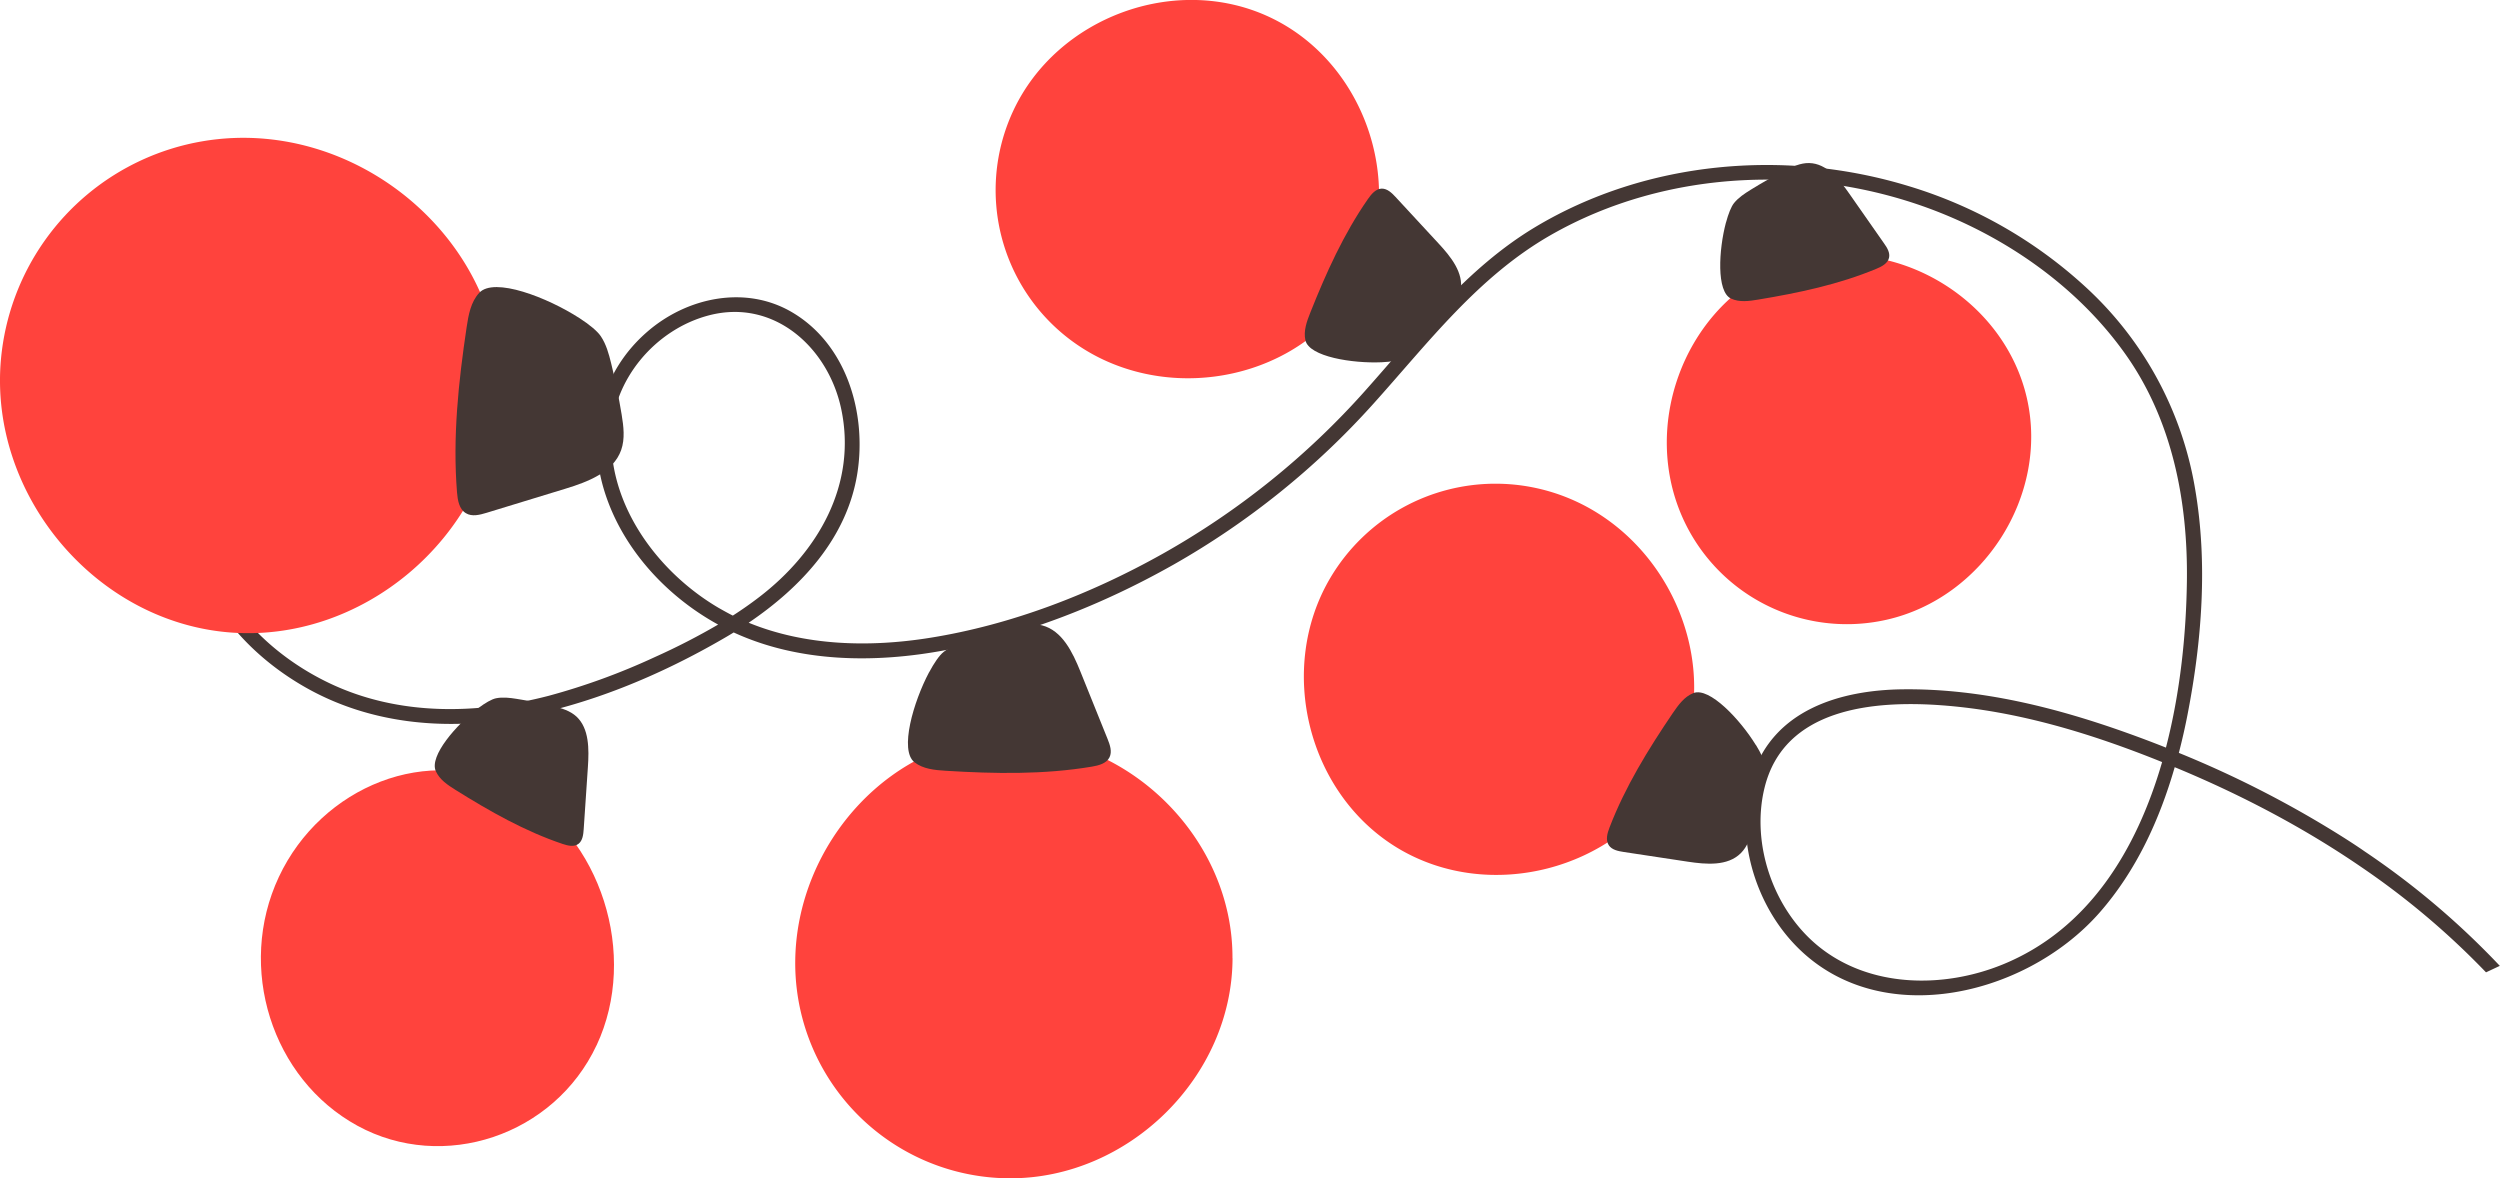 <?xml version="1.0" encoding="UTF-8"?> <svg xmlns="http://www.w3.org/2000/svg" viewBox="0 0 1322.89 623.51"> <defs> <style>.cls-1{fill:#443734;}.cls-2{fill:#ff433d;}</style> </defs> <title>Asset 3</title> <g id="Layer_2" data-name="Layer 2"> <g id="Layer_1-2" data-name="Layer 1"> <path class="cls-1" d="M1240.47,443.39a554.67,554.67,0,0,0-87.52-45c1.74-6.72,3.29-13.5,4.6-20.28,7.59-38.94,10.76-80.14,4-119.43a186.48,186.48,0,0,0-57.6-106.5,241.36,241.36,0,0,0-93.64-53.6c-65.23-20-139-13.71-197.93,21.58C776,142,750.31,175.45,722.46,206.68A417.1,417.1,0,0,1,614.94,293.2C577.09,314.39,535,330.68,492,337.52c-31.83,5.09-65.81,4.31-95.83-8,27.78-18.79,52-44.76,57.47-78.89,5.07-31.7-5.49-68.23-34.35-85.3-24.76-14.68-55.83-8-76.82,10.25-24,20.83-31.87,51.73-23.32,82C328,288.73,351.72,315,380,330.5a353,353,0,0,1-33.58,17.24A350.08,350.08,0,0,1,290.3,368.2c-38,9.9-79.06,10.63-115.22-6.33-32.46-15.24-60.38-43.39-67.7-79.39-1-4.93-8.82-4.28-7.82.66,7.14,35.18,31.58,63.34,62.34,80.73,33.36,18.88,72.23,22.71,109.6,16.36,39-6.63,77.31-22.57,111.45-42.41q2.66-1.53,5.29-3.15c34.76,16,74.88,16.33,111.87,9.39,42.24-7.89,83.12-24,120.48-45.06a422.36,422.36,0,0,0,106.19-85.39c29-32.24,55.2-67,93.42-89,62.19-35.74,141.25-38.34,207.27-11.73,38,15.32,73.13,40.71,97,74.23,25,35.06,33.29,78,32.74,120.36-.36,27.57-3.4,58.55-11.09,88.13q-9.54-3.79-19.17-7.26c-38.34-13.81-78.63-24-119.63-23.59-33.78.29-69.34,11.07-80.22,46.49-8.46,27.59-.57,59.71,17,82.11,42.77,54.41,126.33,35.9,167-10.55,19.26-22,31.59-48.87,39.66-76.83l1.44.59c33.75,14.06,66.66,31.28,97,52.05a414.56,414.56,0,0,1,66.29,55.91l7.3-3.43a422.54,422.54,0,0,0-71.52-60.56C1247.79,448.1,1244.14,445.73,1240.47,443.39ZM380.07,321.55c-31.46-18.57-57.36-53-56.62-90.76.61-29.82,23.4-56.68,52-64,34.29-8.76,62.82,17.22,69.68,49.6,8.46,40-12.23,75.66-43.35,99.53-4.54,3.48-9.19,6.74-14,9.83C385.18,324.44,382.61,323,380.07,321.55Zm679.64,188.82c-31.31,12.77-70.36,12.45-97.57-9.73-23.68-19.32-35.74-54-28.42-83.8,10.36-42.22,57.77-46.34,94.17-43.59,40,3,79,15,116.2,30C1130.63,449.82,1105.07,491.88,1059.71,510.37Z"></path> <path class="cls-2" d="M740,449c-48.17-28.73-64.61-95.31-35.88-143.49a101.57,101.57,0,0,1,139.26-35.22c48.18,28.73,68.66,93.89,39.93,142.07S788.23,477.72,740,449"></path> <path class="cls-1" d="M929.12,394.25c-8.16-13.32-24.52-30.87-33.07-27.5-4.82,1.9-8,6.39-10.95,10.68-12.94,19.1-25.14,38.89-33.41,60.44-1.16,3-2.19,6.63-.42,9.35,1.63,2.49,4.93,3.15,7.87,3.6l34,5.15c9.71,1.46,21,2.45,28-4.49,3.54-3.52,5.18-8.46,6.59-13.25Q930.72,427.75,933,417c.82-3.93,1.55-8,1-11.94-.35-2.56-2.15-6.48-4.84-10.85"></path> <path class="cls-2" d="M1072.58,210.89c11.6,51.29-23,105.45-74.3,117.05a95.21,95.21,0,0,1-113.86-71.85c-11.59-51.29,19.44-107.28,70.72-118.88s105.84,22.4,117.44,73.68"></path> <path class="cls-1" d="M913.28,117.81C909.51,132,908.15,154.4,916,158c4.4,2.05,9.54,1.34,14.33.54,21.33-3.54,42.66-8,62.63-16.34,2.81-1.17,5.92-2.79,6.62-5.75.65-2.72-1-5.39-2.63-7.67l-18.44-26.38c-5.27-7.55-11.91-15.88-21.11-16.12-4.68-.12-9.1,2-13.25,4.09q-9.11,4.68-17.82,10.08c-3.2,2-6.41,4.09-8.76,7-1.51,1.89-3,5.65-4.25,10.3"></path> <path class="cls-2" d="M671.69,9c-49.6-23.17-112.37,0-135.52,49.63A99.12,99.12,0,0,0,584,190.4c49.6,23.16,113.43,4,136.59-45.6S721.29,32.18,671.69,9"></path> <path class="cls-1" d="M731.08,191.69c-15.23.69-38.37-2.89-40.32-11.64-1.11-4.94.75-10,2.62-14.7,8.33-20.91,17.63-41.61,30.5-60.08,1.81-2.6,4.15-5.41,7.32-5.47,2.9,0,5.25,2.25,7.22,4.38l22.75,24.6c6.51,7,13.51,15.64,11.71,25.05-.91,4.78-4,8.82-7.09,12.58q-6.78,8.22-14.21,15.88c-2.72,2.81-5.58,5.62-9.09,7.35-2.26,1.12-6.41,1.82-11.41,2.05"></path> <path class="cls-2" d="M120.23,334.54C49.37,328.1-5.94,260.94.51,190.08a128.84,128.84,0,0,1,140-116.62c70.86,6.45,130,69.76,123.56,140.61S191.09,341,120.23,334.54"></path> <path class="cls-1" d="M306.5,168.27c-16.65-10.75-45-21.87-52.91-13.32-4.47,4.82-5.7,11.72-6.67,18.22-4.33,28.94-7.44,58.28-5.08,87.44.34,4.11,1.12,8.8,4.65,10.93,3.23,2,7.37.91,11-.19l41.65-12.73c11.91-3.64,25.39-8.72,29.55-20.47,2.1-6,1.28-12.53.26-18.77q-2.24-13.66-5.56-27.13c-1.22-4.95-2.59-10-5.39-14.21-1.81-2.74-6-6.24-11.48-9.77"></path> <path class="cls-2" d="M652.21,507.08C652,570,597.05,623.78,534.16,623.51A113.85,113.85,0,0,1,420.8,509.17c.27-62.88,51.49-119.79,114.37-119.52s117.31,54.55,117,117.43"></path> <path class="cls-1" d="M491.6,355.78c-8.19,15.47-15.82,41.26-7.69,47.6,4.58,3.57,10.76,4.12,16.55,4.48,25.81,1.6,51.88,2.09,77.38-2.2,3.59-.61,7.65-1.67,9.26-4.93,1.48-3,.24-6.55-1-9.65q-7.19-17.85-14.39-35.7c-4.11-10.21-9.61-21.69-20.27-24.46-5.41-1.39-11.13-.17-16.54,1.21q-11.86,3-23.47,7c-4.26,1.45-8.57,3-12.1,5.84-2.28,1.8-5,5.77-7.72,10.85"></path> <path class="cls-2" d="M315.68,553.1c-22.43,47.87-81.17,67.42-126.56,42.58s-64-83.78-41.56-131.65,79.59-71.21,125-46.37,65.56,87.58,43.14,135.44"></path> <path class="cls-1" d="M253,374.75c-11.39,8.6-26,25.29-22.39,33.3,2,4.52,6.32,7.36,10.39,9.91,18.1,11.33,36.78,21.92,56.74,28.63,2.82.94,6.13,1.73,8.45-.13,2.13-1.7,2.49-4.9,2.68-7.76l2.22-32.87c.63-9.4.71-20.31-6-26.6-3.42-3.18-8-4.49-12.39-5.56q-9.66-2.35-19.44-3.88c-3.59-.57-7.28-1-10.81-.29-2.29.48-5.68,2.43-9.43,5.25"></path> </g> </g> </svg> 